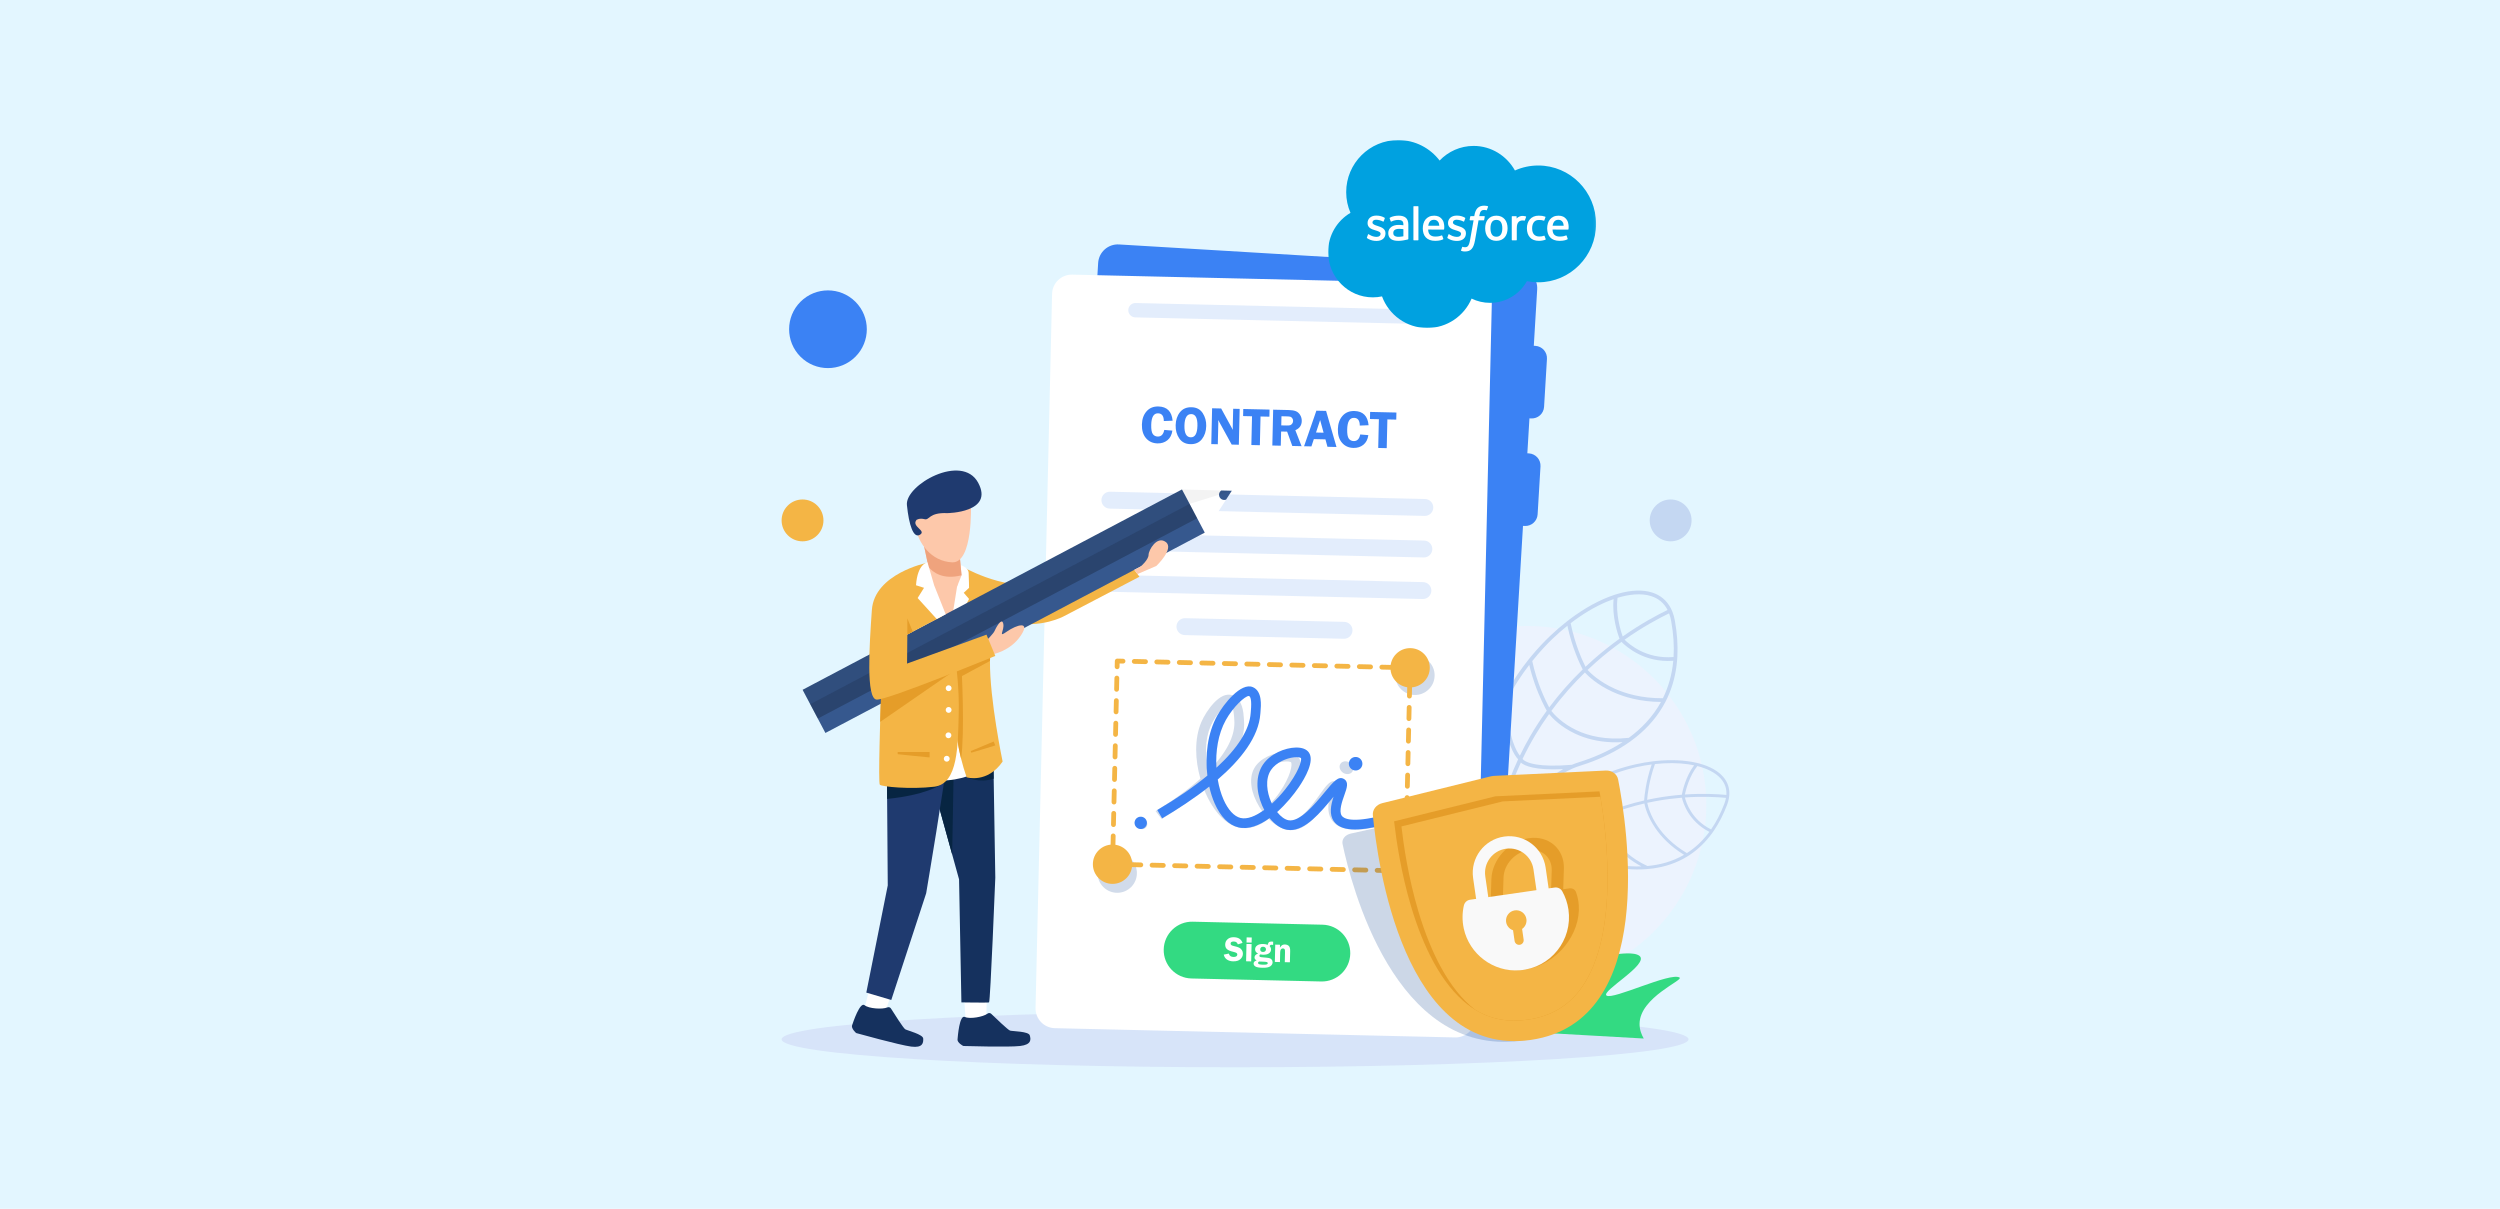 <svg width="1090" height="527" viewBox="0 0 1090 527" fill="none" xmlns="http://www.w3.org/2000/svg">
<rect width="1090" height="527" fill="#E3F6FF"/>
<path d="M665.911 429.01C709.013 429.01 743.954 394.068 743.954 350.966C743.954 307.864 709.013 272.922 665.911 272.922C622.808 272.922 587.867 307.864 587.867 350.966C587.867 394.068 622.808 429.01 665.911 429.01Z" fill="#ECF3FE"/>
<path d="M648.266 370.208L648.39 370.663L650.48 371.189L652.061 371.589L653.779 372.022L654.052 371.388C654.086 371.311 657.466 363.545 663.445 355.067C664.915 352.983 666.627 350.739 668.557 348.506C669.053 347.934 669.561 347.362 670.085 346.795C674.403 342.108 679.676 337.662 685.688 335.057C686.705 334.616 687.745 334.228 688.805 333.9C689.957 333.545 691.164 333.145 692.413 332.699C698.135 330.661 704.729 327.645 710.832 323.264C711.731 322.618 712.621 321.942 713.497 321.233C715.965 319.235 718.314 316.989 720.443 314.468C722.671 311.83 724.558 309.02 726.108 306.04C726.392 305.496 726.662 304.948 726.923 304.393C729.286 299.359 730.716 293.861 731.216 287.926C731.261 287.382 731.298 286.83 731.327 286.275C731.599 281.297 731.23 276.019 730.216 270.457C729.973 269.123 729.627 267.882 729.176 266.739C728.976 266.227 728.755 265.735 728.516 265.263C726.794 261.899 724.058 259.55 720.43 258.372C716.278 257.021 711.159 257.248 705.56 258.845C704.973 259.012 704.381 259.196 703.785 259.394C697.644 261.423 691.004 265.023 684.473 269.937C683.992 270.299 683.508 270.669 683.028 271.047C680.623 272.931 678.238 274.993 675.907 277.219C673.363 279.646 670.533 282.604 667.644 286.09C667.194 286.627 666.745 287.182 666.297 287.745C663.047 291.832 659.764 296.583 656.776 302.003C656.249 302.958 655.731 303.931 655.225 304.928C653.36 308.586 651.643 312.529 650.155 316.749C649.016 319.979 648.068 323.223 647.308 326.481C646.956 327.977 646.647 329.476 646.379 330.978C644.04 343.945 644.668 357.088 648.264 370.206L648.266 370.208ZM655.403 308.318C656.456 324.06 660.461 329.563 661.904 331.058C659.084 337.104 656.73 343.381 654.848 349.868C653.45 348.465 650.364 344.01 648.007 330.809C649.551 322.478 652.231 314.946 655.403 308.316V308.318ZM666.759 289.9C667.464 292.958 668.315 295.729 669.14 298.077C671.285 304.171 673.605 308.498 674.385 309.882C671.753 313.511 669.32 317.25 667.092 321.102C665.512 323.833 664.035 326.619 662.66 329.461C661.932 328.552 660.742 326.699 659.626 323.326C658.469 319.826 657.231 314.146 656.869 305.377C659.996 299.366 663.473 294.177 666.759 289.9ZM683.384 272.826C685.454 282.572 689.007 289.866 690.054 291.881C684.686 297.063 679.807 302.597 675.447 308.439C673.964 305.677 670.113 297.897 668.064 288.237C671.617 283.792 674.848 280.471 677.028 278.391C679.105 276.407 681.231 274.548 683.385 272.826H683.384ZM703.532 261.204C702.757 268.731 705.3 276.326 706.103 278.494C702.47 281.107 698.661 284.095 694.815 287.486C693.614 288.545 692.436 289.62 691.28 290.715C690.032 288.245 686.686 281.068 684.807 271.714C689.958 267.764 695.255 264.602 700.441 262.401C701.485 261.956 702.516 261.558 703.533 261.204H703.532ZM727.057 265.95C722.544 268.12 715.497 271.885 707.479 277.515C706.58 274.936 704.341 267.584 705.251 260.641C707.849 259.849 710.328 259.365 712.625 259.192C715.346 258.99 717.811 259.225 719.928 259.913C723.154 260.96 725.539 262.984 727.057 265.95ZM729.671 286.461C723.423 286.991 718.458 285.395 715.101 283.713C711.665 281.994 709.35 279.934 708.317 278.906C716.268 273.309 723.252 269.577 727.714 267.429C728.101 268.444 728.405 269.549 728.622 270.745C729.663 276.467 729.97 281.692 729.672 286.46L729.671 286.461ZM725.027 304.432C715.826 304.486 708.813 302.438 703.96 300.25C697.339 297.261 693.473 293.494 692.181 292.094C693.433 290.905 694.672 289.776 695.888 288.702C699.667 285.369 703.409 282.43 706.975 279.859C707.992 280.903 710.502 283.224 714.375 285.164C717.876 286.918 723.032 288.587 729.494 288.103L729.547 288.1C728.971 294.312 727.357 299.725 725.026 304.433L725.027 304.432ZM710.165 321.694C700.003 322.796 692.503 320.785 687.497 318.441C681.067 315.433 677.485 311.36 676.389 309.969C681.161 303.485 686.17 297.92 691.008 293.217C692.414 294.751 696.363 298.581 703.203 301.684C708.081 303.899 715.068 305.979 724.179 306.053C720.596 312.592 715.604 317.704 710.163 321.693L710.165 321.694ZM685.317 333.455C677.86 334.071 673.048 333.824 669.975 333.335C665.607 332.64 664.219 331.415 663.824 330.911C667.29 323.648 671.242 317.134 675.399 311.332C676.838 313.087 680.467 316.921 686.719 319.865C691.515 322.126 696.868 323.387 702.628 323.614C704.209 323.675 705.825 323.656 707.467 323.561C700.976 327.797 694.088 330.568 688.327 332.351C687.305 332.667 686.302 333.037 685.318 333.455H685.317ZM667.768 346.947C663.247 347.438 658.858 348.938 656.573 349.822C658.403 343.633 660.61 337.858 663.088 332.481C664.788 333.971 669.341 335.925 681.515 335.336C676.217 338.351 671.585 342.61 667.768 346.947ZM652.273 369.969C653.142 363.56 654.412 357.51 656.004 351.802C657.266 351.278 661.534 349.599 666.173 348.818C664.665 350.645 663.302 352.454 662.101 354.158C657.023 361.365 653.787 368.071 652.849 370.114L652.273 369.969ZM647.271 335.489C648.255 339.926 649.415 343.586 650.741 346.444C652.225 349.638 653.583 351.019 654.362 351.595C652.756 357.427 651.532 363.423 650.69 369.57L649.705 369.32C646.408 357.062 645.956 345.726 647.27 335.489H647.271Z" fill="#C4D7F2"/>
<path d="M656.169 385.137L656.066 385.499L657.272 386.718L658.184 387.641L659.176 388.643L659.622 388.323C659.677 388.285 665.173 384.388 672.731 381.078C674.589 380.264 676.677 379.441 678.911 378.716C679.484 378.53 680.065 378.35 680.654 378.18C685.523 376.766 690.94 375.909 696.104 376.609C696.978 376.727 697.845 376.891 698.701 377.104C699.631 377.336 700.617 377.56 701.651 377.771C706.385 378.738 712.114 379.398 718.071 378.926C718.948 378.856 719.832 378.764 720.72 378.641C723.222 378.296 725.744 377.734 728.231 376.893C730.833 376.014 733.274 374.878 735.554 373.487C735.972 373.233 736.381 372.972 736.787 372.701C740.466 370.246 743.702 367.092 746.484 363.258C746.739 362.906 746.992 362.547 747.239 362.18C749.471 358.904 751.392 355.16 752.99 350.957C753.373 349.949 753.648 348.961 753.812 347.999C753.885 347.568 753.939 347.142 753.969 346.722C754.181 343.723 753.286 340.999 751.301 338.705C749.03 336.077 745.452 334.125 740.985 332.909C740.517 332.781 740.037 332.663 739.55 332.552C734.535 331.407 728.535 331.125 722.068 331.783C721.591 331.831 721.11 331.885 720.627 331.943C718.215 332.236 715.744 332.659 713.242 333.215C710.511 333.821 707.368 334.669 703.966 335.854C703.439 336.035 702.905 336.227 702.369 336.426C698.474 337.87 694.285 339.755 690.021 342.215C689.269 342.647 688.517 343.096 687.762 343.567C684.986 345.289 682.196 347.267 679.448 349.528C677.344 351.259 675.364 353.076 673.506 354.981C672.65 355.855 671.824 356.748 671.023 357.659C664.096 365.524 659.116 374.727 656.167 385.139L656.169 385.137ZM686.49 345.946C680.73 357.095 681.193 362.489 681.56 364.1C677.152 367.055 672.968 370.361 669.018 374.002C668.642 372.471 668.375 368.17 672.202 358.214C676.681 353.178 681.604 349.154 686.49 345.946ZM701.798 338.082C701.019 340.453 700.459 342.689 700.054 344.628C699.007 349.658 698.806 353.558 698.767 354.821C695.483 356.207 692.287 357.753 689.186 359.458C686.987 360.667 684.834 361.956 682.73 363.324C682.608 362.406 682.56 360.655 683.188 357.899C683.841 355.041 685.335 350.666 688.697 344.547C693.299 341.742 697.801 339.641 701.797 338.082H701.798ZM720.139 333.3C717.538 340.784 716.956 347.213 716.839 349.015C711.053 350.333 705.455 352.092 700.083 354.275C700.211 351.784 700.79 344.905 703.37 337.486C707.619 335.922 711.185 334.992 713.523 334.472C715.752 333.976 717.965 333.585 720.14 333.3H720.139ZM738.636 333.678C735.012 338.484 733.618 344.698 733.272 346.504C729.724 346.788 725.901 347.254 721.889 347.981C720.636 348.208 719.392 348.454 718.154 348.724C718.32 346.53 718.996 340.267 721.566 333.127C726.698 332.558 731.603 332.586 736.039 333.22C736.933 333.347 737.799 333.5 738.637 333.678H738.636ZM752.697 346.589C748.732 346.209 742.386 345.872 734.612 346.405C735.061 344.279 736.563 338.355 740.037 334.002C742.131 334.532 744.019 335.222 745.653 336.05C747.589 337.032 749.17 338.206 750.328 339.545C752.093 341.586 752.885 343.945 752.697 346.589ZM746.038 361.625C741.567 359.415 738.844 356.286 737.251 353.76C735.619 351.176 734.891 348.822 734.611 347.696C742.325 347.158 748.615 347.492 752.536 347.864C752.383 348.714 752.134 349.592 751.789 350.496C750.143 354.819 748.203 358.502 746.038 361.625ZM735.483 371.946C729.197 368.198 725.267 363.919 722.864 360.432C719.587 355.674 718.506 351.519 718.203 350.034C719.544 349.739 720.852 349.481 722.121 349.25C726.064 348.537 729.821 348.076 733.307 347.793C733.57 348.922 734.324 351.534 736.162 354.449C737.823 357.084 740.647 360.34 745.244 362.67L745.282 362.689C742.334 366.681 739.009 369.7 735.485 371.946H735.483ZM718.265 377.582C710.894 374.15 706.617 369.697 704.173 366.042C701.034 361.348 700.272 357.103 700.099 355.705C706.014 353.254 711.713 351.528 716.942 350.317C717.268 351.94 718.38 356.172 721.758 361.097C724.168 364.613 728.069 368.903 734.239 372.702C729.11 375.68 723.609 377.105 718.265 377.582ZM696.512 375.364C691.184 372.715 688.008 370.568 686.117 368.971C683.43 366.701 682.99 365.296 682.928 364.79C688.276 361.272 693.645 358.465 698.862 356.225C699.12 358.012 700.012 362.114 703.057 366.691C705.392 370.204 708.516 373.264 712.344 375.789C713.395 376.481 714.502 377.133 715.66 377.744C709.498 377.957 703.671 377.01 699.014 375.852C698.189 375.647 697.353 375.486 696.512 375.365V375.364ZM679.016 377.328C675.736 375.803 672.132 375.018 670.212 374.679C674.004 371.218 677.883 368.195 681.782 365.555C682.326 367.268 684.621 370.471 693.149 375.081C688.302 374.953 683.397 375.947 679.015 377.328H679.016ZM658.997 386.624C662.224 382.619 665.58 379.023 669.012 375.793C670.086 375.955 673.682 376.569 677.162 377.946C675.384 378.569 673.711 379.239 672.193 379.905C665.771 382.722 660.809 385.955 659.331 386.958L658.998 386.622L658.997 386.624ZM669.779 361.095C668.623 364.52 667.906 367.489 667.633 369.979C667.329 372.764 667.685 374.263 667.979 374.976C664.487 378.284 661.187 381.863 658.085 385.7L657.517 385.126C660.316 375.426 664.673 367.523 669.779 361.095Z" fill="#C4D7F2"/>
<path d="M538.486 465.335C647.676 465.335 736.191 459.878 736.191 453.148C736.191 446.417 647.676 440.961 538.486 440.961C429.297 440.961 340.781 446.417 340.781 453.148C340.781 459.878 429.297 465.335 538.486 465.335Z" fill="#D7E4F9"/>
<path d="M667.523 182.441C670.489 182.619 673.039 180.359 673.217 177.391L674.471 156.491C674.648 153.525 672.389 150.975 669.421 150.797L668.738 150.757L670.215 126.145C670.5 121.398 666.882 117.32 662.136 117.035L487.903 106.579C483.156 106.293 479.078 109.911 478.792 114.658L460.137 425.516C459.852 430.263 463.47 434.341 468.216 434.627L642.449 445.082C647.196 445.368 651.274 441.75 651.559 437.003L664.025 229.279L664.709 229.319C667.675 229.497 670.225 227.237 670.403 224.269L671.657 203.369C671.834 200.403 669.575 197.853 666.607 197.675L665.924 197.635L666.838 182.399L667.521 182.44L667.523 182.441Z" fill="#3B82F4"/>
<path d="M634.407 452.322L459.907 448.283C455.153 448.173 451.389 444.23 451.498 439.476L458.704 128.142C458.814 123.388 462.757 119.624 467.511 119.733L642.01 123.772C646.765 123.883 650.529 127.825 650.419 132.579L643.214 443.913C643.104 448.667 639.161 452.431 634.407 452.322Z" fill="white"/>
<path d="M613.697 141.125L494.992 138.379C493.263 138.338 491.894 136.905 491.934 135.177C491.975 133.448 493.408 132.078 495.137 132.119L613.842 134.866C615.57 134.906 616.94 136.339 616.899 138.068C616.859 139.796 615.426 141.166 613.697 141.125Z" fill="#E3EDFC"/>
<path d="M511.261 183.422L507.423 183.575C507.42 181.368 506.586 180.246 504.919 180.208C503.008 180.163 502.013 181.839 501.934 185.233C501.889 187.194 502.118 188.529 502.622 189.239C503.125 189.95 503.844 190.315 504.776 190.336C506.289 190.372 507.238 189.408 507.619 187.448L511.161 187.747C510.888 189.611 510.159 191.016 508.974 191.961C507.788 192.907 506.351 193.36 504.666 193.322C502.599 193.273 500.935 192.521 499.674 191.066C498.414 189.608 497.813 187.621 497.871 185.104C497.926 182.747 498.595 180.83 499.882 179.357C501.168 177.883 502.894 177.171 505.061 177.221C508.815 177.309 510.881 179.375 511.261 183.421V183.422Z" fill="#3B82F4"/>
<path d="M519.003 193.654C516.9 193.605 515.29 192.777 514.176 191.172C513.061 189.566 512.53 187.641 512.582 185.398C512.635 183.117 513.261 181.227 514.463 179.728C515.664 178.229 517.345 177.505 519.502 177.555C521.682 177.605 523.307 178.458 524.379 180.112C525.451 181.767 525.962 183.643 525.914 185.742C525.862 188.008 525.245 189.905 524.066 191.436C522.886 192.965 521.199 193.706 519.003 193.654ZM519.409 180.541C517.491 180.497 516.493 182.16 516.414 185.532C516.335 188.912 517.256 190.624 519.175 190.668C521.032 190.712 522 189.046 522.079 185.674C522.157 182.295 521.267 180.583 519.409 180.54V180.541Z" fill="#3B82F4"/>
<path d="M540.495 178.283L540.134 193.904L537.012 193.832L531.143 183.139C531.144 183.406 531.148 183.581 531.153 183.666C531.177 183.934 531.187 184.16 531.184 184.342L530.967 193.692L528.117 193.626L528.479 178.005L532.423 178.097L537.523 187.431C537.487 186.972 537.474 186.625 537.479 186.389L537.668 178.218L540.494 178.284L540.495 178.283Z" fill="#3B82F4"/>
<path d="M553.53 178.585L553.459 181.675L549.591 181.585L549.3 194.116L545.592 194.029L545.883 181.499L541.992 181.409L542.063 178.318L553.53 178.583V178.585Z" fill="#3B82F4"/>
<path d="M558.567 188.135L558.423 194.326L554.738 194.241L555.1 178.62L561.965 178.779C563.232 178.808 564.245 178.978 565.005 179.29C565.765 179.602 566.387 180.155 566.873 180.952C567.359 181.749 567.59 182.627 567.568 183.589C567.525 185.464 566.589 186.789 564.763 187.563L567.487 194.536L563.444 194.443L561.188 188.196L558.567 188.135ZM558.72 181.486L558.628 185.468L560.871 185.52C561.604 185.537 562.137 185.497 562.471 185.402C562.806 185.307 563.107 185.085 563.374 184.736C563.642 184.388 563.781 183.984 563.791 183.527C563.802 183.092 563.681 182.7 563.429 182.35C563.178 182.001 562.9 181.782 562.597 181.695C562.294 181.608 561.722 181.555 560.884 181.536L558.72 181.486Z" fill="#3B82F4"/>
<path d="M578.179 179.155L582.708 194.889L578.775 194.798L577.887 191.56L572.836 191.444L571.783 194.637L568.574 194.562L573.942 179.058L578.179 179.155ZM573.781 188.58L577.091 188.656L575.578 183.137L573.782 188.58H573.781Z" fill="#3B82F4"/>
<path d="M596.703 185.399L592.864 185.551C592.862 183.345 592.027 182.222 590.361 182.184C588.45 182.14 587.454 183.815 587.376 187.21C587.33 189.17 587.559 190.506 588.063 191.216C588.566 191.926 589.285 192.291 590.217 192.313C591.73 192.348 592.679 191.385 593.061 189.424L596.603 189.723C596.33 191.588 595.601 192.993 594.415 193.937C593.229 194.883 591.792 195.336 590.107 195.298C588.04 195.25 586.376 194.498 585.116 193.042C583.855 191.585 583.254 189.598 583.312 187.081C583.367 184.723 584.037 182.808 585.324 181.333C586.61 179.86 588.336 179.147 590.503 179.198C594.256 179.285 596.322 181.351 596.703 185.398V185.399Z" fill="#3B82F4"/>
<path d="M608.838 179.864L608.767 182.954L604.899 182.864L604.609 195.395L600.901 195.309L601.191 182.778L597.301 182.688L597.372 179.598L608.838 179.863V179.864Z" fill="#3B82F4"/>
<path d="M621.136 224.935L483.828 221.757C481.792 221.71 480.181 220.022 480.228 217.987C480.274 215.952 481.962 214.34 483.998 214.387L621.306 217.565C623.342 217.612 624.954 219.3 624.907 221.335C624.86 223.37 623.172 224.982 621.136 224.935Z" fill="#E3EDFC"/>
<path d="M620.719 243.053L483.41 239.875C481.374 239.828 479.763 238.14 479.81 236.105C479.857 234.069 481.544 232.457 483.58 232.504L620.888 235.682C622.924 235.729 624.536 237.417 624.489 239.453C624.442 241.488 622.754 243.1 620.719 243.053Z" fill="#E3EDFC"/>
<path d="M620.301 261.171L482.992 257.993C480.957 257.946 479.345 256.258 479.392 254.223C479.439 252.187 481.126 250.576 483.162 250.623L620.47 253.801C622.506 253.847 624.118 255.535 624.071 257.571C624.024 259.606 622.336 261.218 620.301 261.171Z" fill="#E3EDFC"/>
<path d="M585.912 278.502L516.543 276.897C514.507 276.85 512.895 275.162 512.942 273.127C512.989 271.091 514.677 269.479 516.713 269.526L586.082 271.132C588.118 271.179 589.729 272.867 589.682 274.902C589.635 276.937 587.948 278.549 585.912 278.502Z" fill="#E3EDFC"/>
<g style="mix-blend-mode:multiply" opacity="0.18">
<path d="M562.818 361.956C562.368 361.949 561.911 361.909 561.448 361.833C558.721 361.388 555.798 359.653 553.166 357.024C549.267 360.007 544.779 361.845 540.155 360.817C535.843 359.861 531.756 356.447 528.337 350.947C527.057 348.887 525.891 346.545 524.901 344.023C519.131 348.931 512.625 353.357 506.501 357.083L503.828 353.656C511.612 348.921 518.158 344.176 523.378 339.522C521.047 331.37 520.64 322.142 523.814 314.757C525.766 310.219 531.912 301.002 537.452 303.181C541.804 304.888 542.165 310.652 542.339 313.423C542.355 313.685 542.369 313.917 542.386 314.108C543.19 323.652 536.896 332.964 528.143 341.138C529.169 344.193 530.475 347.007 531.935 349.359C534.583 353.617 537.637 356.317 540.533 356.96C543.579 357.634 547.041 356.18 550.313 353.655C549.901 353.082 549.503 352.484 549.123 351.867C545.329 345.696 544.444 339.442 546.755 335.136C549.211 330.561 555.29 328.091 560.028 328.013C562.672 327.979 564.721 328.671 565.964 330.04C569.128 333.521 566.007 340.466 563.866 344.297C562.141 347.382 559.405 351.271 556.044 354.531C557.903 356.399 559.88 357.648 561.557 357.922C566.579 358.736 571.888 351.339 575.399 346.439C578.592 341.986 580.35 339.532 583.049 341.021C585.317 342.275 584.787 344.703 584.172 347.515C583.589 350.19 582.705 354.233 584.384 356.096C585.343 357.158 588.981 359.269 602.072 355.954L603.733 359.802C591.988 362.774 584.861 362.321 581.305 358.376C578.675 355.458 578.949 351.555 579.573 348.229C579.391 348.481 579.211 348.731 579.037 348.973C575.04 354.55 569.656 362.06 562.813 361.955L562.818 361.956ZM561.036 331.984C560.698 331.979 560.311 331.991 559.872 332.035C556.611 332.353 552.322 334.141 550.616 337.319C548.602 341.07 550.39 346.482 552.735 350.294C552.897 350.559 553.065 350.819 553.235 351.076C555.002 349.317 556.645 347.313 558.047 345.262C562.61 338.591 563.609 333.367 562.886 332.317C562.802 332.254 562.219 332.002 561.035 331.984H561.036ZM536.211 306.8C534.615 306.775 530.165 311.185 527.797 316.69C525.323 322.445 525.345 329.629 526.804 336.29C534.792 328.287 538.725 320.625 538.152 313.825C538.134 313.61 538.117 313.351 538.098 313.061C537.804 308.353 536.976 307.065 536.333 306.813C536.295 306.805 536.254 306.801 536.211 306.801V306.8Z" fill="#003889"/>
<path d="M589.653 336.405C590.443 335.18 589.912 333.432 588.468 332.501C587.023 331.569 585.212 331.808 584.422 333.032C583.632 334.257 584.163 336.005 585.608 336.937C587.052 337.868 588.863 337.63 589.653 336.405Z" fill="#003889"/>
<path d="M499.886 360.512C500.605 359.396 500.121 357.803 498.805 356.954C497.489 356.106 495.839 356.323 495.119 357.439C494.4 358.555 494.883 360.147 496.2 360.996C497.516 361.845 499.166 361.628 499.886 360.512Z" fill="#003889"/>
</g>
<path d="M562.448 361.913C561.996 361.905 561.546 361.863 561.093 361.783C558.427 361.313 555.767 359.477 553.543 356.692C549.158 359.858 544.363 361.81 539.886 360.726C535.71 359.715 532.148 356.1 529.587 350.271C528.627 348.087 527.828 345.604 527.233 342.932C520.667 348.142 513.437 352.839 506.703 356.796L504.562 353.164C513.122 348.136 520.442 343.099 526.416 338.159C525.366 329.518 526.416 319.733 530.77 311.9C533.446 307.086 541.072 297.307 546.287 299.612C550.385 301.418 549.836 307.53 549.571 310.468C549.547 310.745 549.524 310.991 549.51 311.195C548.809 321.315 541.019 331.193 530.942 339.869C531.489 343.106 532.354 346.09 533.448 348.581C535.431 353.094 538.069 355.954 540.876 356.632C543.827 357.345 547.531 355.8 551.213 353.119C550.89 352.512 550.586 351.879 550.302 351.225C547.47 344.686 547.57 338.054 550.569 333.487C553.757 328.634 560.25 326.008 565.016 325.923C567.674 325.885 569.622 326.617 570.653 328.067C573.278 331.756 569.047 339.123 566.293 343.187C564.074 346.459 560.714 350.586 556.825 354.046C558.396 356.025 560.182 357.347 561.823 357.638C566.734 358.496 573.23 350.648 577.53 345.45C581.438 340.725 583.59 338.121 586.063 339.697C588.142 341.025 587.226 343.601 586.165 346.582C585.155 349.419 583.63 353.708 585.021 355.681C585.815 356.806 589.132 359.042 602.795 355.515L603.854 359.593C591.597 362.756 584.515 362.282 581.571 358.102C579.394 355.01 580.285 350.871 581.438 347.343C581.216 347.611 580.997 347.876 580.784 348.133C575.89 354.05 569.298 362.019 562.449 361.913H562.448ZM565.398 330.133C565.059 330.128 564.668 330.142 564.221 330.188C560.897 330.528 556.31 332.429 554.096 335.799C551.482 339.779 552.421 345.516 554.171 349.556C554.291 349.836 554.419 350.113 554.55 350.383C556.603 348.516 558.567 346.391 560.3 344.215C565.933 337.136 567.761 331.597 567.202 330.484C567.127 330.417 566.583 330.151 565.396 330.132L565.398 330.133ZM544.464 303.452C542.865 303.426 537.703 308.107 534.456 313.945C531.064 320.049 529.949 327.668 530.36 334.729C539.642 326.236 544.8 318.109 545.3 310.898C545.315 310.67 545.341 310.396 545.367 310.087C545.816 305.095 545.189 303.729 544.584 303.463C544.546 303.455 544.506 303.452 544.463 303.45L544.464 303.452Z" fill="#3B82F4"/>
<path d="M593.878 333.861C594.36 332.303 593.486 330.648 591.925 330.164C590.365 329.681 588.708 330.552 588.225 332.11C587.743 333.669 588.617 335.324 590.178 335.807C591.738 336.29 593.395 335.419 593.878 333.861Z" fill="#3B82F4"/>
<path d="M499.937 359.567C500.377 358.148 499.582 356.64 498.16 356.199C496.739 355.758 495.229 356.551 494.789 357.971C494.349 359.39 495.145 360.898 496.566 361.339C497.988 361.78 499.497 360.987 499.937 359.567Z" fill="#3B82F4"/>
<g style="mix-blend-mode:multiply" opacity="0.18">
<path d="M622.986 300.502C626.334 297.154 626.334 291.727 622.986 288.379C619.638 285.031 614.21 285.031 610.863 288.379C607.515 291.727 607.515 297.154 610.863 300.502C614.21 303.85 619.638 303.85 622.986 300.502Z" fill="#003889"/>
</g>
<g style="mix-blend-mode:multiply" opacity="0.18">
<path d="M493.177 386.75C496.525 383.402 496.525 377.975 493.177 374.627C489.83 371.279 484.402 371.279 481.054 374.627C477.706 377.975 477.706 383.402 481.054 386.75C484.402 390.098 489.83 390.098 493.177 386.75Z" fill="#003889"/>
</g>
<path d="M620.869 297.219C624.217 293.872 624.217 288.444 620.869 285.096C617.521 281.748 612.093 281.748 608.745 285.096C605.398 288.444 605.398 293.872 608.745 297.219C612.093 300.567 617.521 300.567 620.869 297.219Z" fill="#F4B545"/>
<path d="M485.065 385.375C489.799 385.375 493.637 381.537 493.637 376.802C493.637 372.068 489.799 368.229 485.065 368.229C480.33 368.229 476.492 372.068 476.492 376.802C476.492 381.537 480.33 385.375 485.065 385.375Z" fill="#F4B545"/>
<path d="M487.558 377.909L485.043 377.851C484.465 377.837 484.006 377.357 484.02 376.779L484.078 374.264C484.092 373.686 484.571 373.227 485.15 373.241C485.728 373.255 486.187 373.734 486.173 374.314L486.139 375.781L487.606 375.815C488.184 375.829 488.643 376.309 488.63 376.887C488.616 377.465 488.136 377.924 487.558 377.91V377.909Z" fill="#F4B545"/>
<path d="M605.313 380.634L600.406 380.52C599.828 380.506 599.369 380.027 599.383 379.448C599.397 378.87 599.876 378.411 600.455 378.425L605.361 378.539C605.939 378.553 606.398 379.032 606.384 379.611C606.37 380.189 605.891 380.648 605.313 380.634ZM595.5 380.407L590.593 380.293C590.015 380.279 589.556 379.8 589.57 379.221C589.584 378.643 590.063 378.184 590.642 378.198L595.548 378.312C596.126 378.326 596.585 378.805 596.571 379.384C596.558 379.962 596.078 380.421 595.5 380.407ZM585.687 380.18L580.781 380.066C580.202 380.052 579.743 379.573 579.757 378.994C579.771 378.416 580.251 377.957 580.829 377.971L585.735 378.085C586.314 378.099 586.773 378.578 586.759 379.157C586.745 379.735 586.265 380.194 585.687 380.18ZM575.874 379.953L570.968 379.839C570.39 379.825 569.93 379.346 569.944 378.767C569.958 378.189 570.438 377.73 571.016 377.744L575.922 377.858C576.501 377.872 576.96 378.351 576.946 378.93C576.932 379.508 576.452 379.967 575.874 379.953ZM566.061 379.726L561.155 379.612C560.577 379.598 560.118 379.119 560.132 378.54C560.146 377.962 560.625 377.503 561.203 377.517L566.11 377.631C566.688 377.645 567.147 378.124 567.133 378.703C567.119 379.281 566.64 379.74 566.06 379.726H566.061ZM556.249 379.499L551.342 379.385C550.764 379.371 550.305 378.892 550.319 378.313C550.333 377.735 550.812 377.276 551.39 377.29L556.297 377.404C556.875 377.418 557.334 377.897 557.32 378.476C557.306 379.054 556.827 379.513 556.249 379.499ZM546.436 379.272L541.529 379.158C540.951 379.144 540.492 378.665 540.506 378.086C540.52 377.508 540.999 377.049 541.577 377.063L546.484 377.177C547.062 377.191 547.521 377.67 547.507 378.249C547.493 378.827 547.014 379.286 546.436 379.272ZM536.623 379.045L531.716 378.931C531.138 378.917 530.679 378.438 530.693 377.859C530.707 377.281 531.186 376.822 531.765 376.836L536.671 376.95C537.249 376.964 537.708 377.443 537.694 378.022C537.68 378.6 537.201 379.059 536.623 379.045ZM526.81 378.818L521.904 378.704C521.325 378.69 520.866 378.211 520.88 377.632C520.894 377.054 521.374 376.595 521.952 376.609L526.858 376.723C527.436 376.737 527.896 377.216 527.882 377.795C527.868 378.373 527.388 378.832 526.81 378.818ZM516.997 378.591L512.091 378.477C511.513 378.463 511.053 377.984 511.067 377.405C511.081 376.827 511.561 376.368 512.139 376.382L517.045 376.496C517.624 376.51 518.083 376.989 518.069 377.568C518.055 378.146 517.575 378.605 516.997 378.591ZM507.184 378.364L502.278 378.25C501.7 378.236 501.241 377.757 501.255 377.178C501.269 376.6 501.748 376.141 502.326 376.155L507.233 376.269C507.811 376.283 508.27 376.762 508.256 377.341C508.242 377.919 507.763 378.378 507.184 378.364ZM497.372 378.137L492.465 378.023C491.887 378.009 491.428 377.53 491.442 376.951C491.456 376.373 491.935 375.914 492.513 375.928L497.42 376.042C497.998 376.056 498.457 376.535 498.443 377.114C498.429 377.692 497.95 378.151 497.372 378.137Z" fill="#F4B545"/>
<path d="M612.73 380.805L610.215 380.747C609.637 380.733 609.178 380.254 609.192 379.675C609.206 379.097 609.685 378.638 610.263 378.652L611.731 378.686L611.765 377.219C611.779 376.641 612.258 376.182 612.836 376.196C613.415 376.21 613.874 376.689 613.86 377.267L613.801 379.782C613.787 380.36 613.308 380.819 612.73 380.805Z" fill="#F4B545"/>
<path d="M612.903 373.374C612.324 373.36 611.865 372.881 611.879 372.303L611.993 367.387C612.007 366.809 612.487 366.35 613.066 366.364C613.646 366.378 614.104 366.857 614.09 367.435L613.975 372.351C613.961 372.929 613.482 373.388 612.904 373.374H612.903ZM613.13 363.542C612.551 363.528 612.092 363.049 612.106 362.471L612.22 357.555C612.234 356.977 612.714 356.518 613.292 356.532C613.87 356.546 614.329 357.025 614.315 357.605L614.201 362.52C614.187 363.098 613.708 363.557 613.13 363.544V363.542ZM613.357 353.71C612.778 353.696 612.319 353.217 612.333 352.639L612.447 347.724C612.461 347.145 612.941 346.686 613.52 346.7C614.098 346.714 614.558 347.193 614.544 347.772L614.429 352.687C614.416 353.265 613.936 353.724 613.358 353.71H613.357ZM613.584 343.879C613.005 343.865 612.546 343.385 612.56 342.807L612.674 337.892C612.688 337.313 613.168 336.854 613.746 336.868C614.324 336.882 614.783 337.362 614.769 337.94L614.655 342.855C614.641 343.433 614.162 343.892 613.584 343.879ZM613.811 334.047C613.232 334.033 612.773 333.553 612.787 332.975L612.901 328.06C612.915 327.482 613.395 327.022 613.973 327.036C614.551 327.05 615.01 327.53 614.996 328.108L614.882 333.023C614.868 333.602 614.389 334.061 613.811 334.047ZM614.038 324.215C613.459 324.201 613 323.721 613.014 323.143L613.128 318.228C613.142 317.65 613.622 317.191 614.2 317.205C614.778 317.219 615.237 317.698 615.223 318.276L615.109 323.191C615.095 323.77 614.616 324.229 614.038 324.215ZM614.265 314.383C613.686 314.369 613.227 313.89 613.241 313.311L613.355 308.396C613.369 307.818 613.849 307.359 614.427 307.373C615.005 307.387 615.464 307.866 615.45 308.444L615.336 313.36C615.322 313.938 614.843 314.397 614.265 314.383ZM614.492 304.551C613.913 304.537 613.454 304.058 613.468 303.479L613.582 298.564C613.596 297.986 614.076 297.527 614.654 297.541C615.232 297.555 615.691 298.034 615.677 298.612L615.563 303.528C615.549 304.106 615.07 304.565 614.492 304.551Z" fill="#F4B545"/>
<path d="M614.726 294.722C614.148 294.708 613.689 294.229 613.703 293.65L613.737 292.183L612.27 292.149C611.692 292.135 611.232 291.656 611.246 291.077C611.26 290.499 611.74 290.04 612.318 290.054L614.833 290.112C615.411 290.126 615.87 290.606 615.856 291.184L615.798 293.699C615.784 294.277 615.304 294.736 614.726 294.722Z" fill="#F4B545"/>
<path d="M607.36 292.035L602.453 291.921C601.875 291.907 601.416 291.428 601.43 290.849C601.444 290.271 601.923 289.812 602.503 289.826L607.409 289.94C607.987 289.954 608.446 290.433 608.432 291.012C608.418 291.59 607.939 292.049 607.361 292.035H607.36ZM597.547 291.808L592.64 291.694C592.062 291.68 591.603 291.201 591.617 290.622C591.631 290.044 592.11 289.585 592.689 289.599L597.595 289.713C598.173 289.727 598.632 290.206 598.618 290.785C598.604 291.363 598.125 291.822 597.547 291.808ZM587.734 291.581L582.827 291.467C582.249 291.453 581.79 290.974 581.804 290.395C581.818 289.817 582.297 289.358 582.876 289.372L587.782 289.486C588.36 289.5 588.819 289.979 588.805 290.558C588.792 291.136 588.312 291.595 587.734 291.581ZM577.921 291.354L573.015 291.24C572.436 291.226 571.977 290.747 571.991 290.168C572.005 289.59 572.485 289.131 573.063 289.145L577.969 289.259C578.548 289.273 579.007 289.752 578.993 290.331C578.979 290.909 578.499 291.368 577.921 291.354ZM568.108 291.127L563.202 291.013C562.624 290.999 562.164 290.52 562.178 289.941C562.192 289.363 562.672 288.904 563.25 288.918L568.156 289.032C568.735 289.046 569.194 289.525 569.18 290.104C569.166 290.682 568.687 291.141 568.108 291.127ZM558.295 290.9L553.389 290.786C552.811 290.772 552.352 290.293 552.366 289.714C552.38 289.136 552.859 288.677 553.438 288.691L558.345 288.805C558.923 288.819 559.382 289.298 559.368 289.877C559.354 290.455 558.875 290.914 558.297 290.9H558.295ZM548.483 290.673L543.576 290.559C542.998 290.545 542.539 290.066 542.553 289.487C542.567 288.909 543.046 288.45 543.624 288.464L548.531 288.578C549.109 288.592 549.568 289.071 549.554 289.65C549.54 290.228 549.061 290.687 548.481 290.673H548.483ZM538.67 290.446L533.763 290.332C533.185 290.318 532.726 289.839 532.74 289.26C532.754 288.682 533.233 288.223 533.812 288.237L538.718 288.351C539.296 288.365 539.755 288.844 539.741 289.423C539.727 290.001 539.248 290.46 538.668 290.446H538.67ZM528.857 290.219L523.95 290.105C523.372 290.091 522.913 289.612 522.927 289.033C522.941 288.455 523.42 287.996 524 288.01L528.906 288.124C529.485 288.138 529.944 288.617 529.93 289.196C529.916 289.774 529.436 290.233 528.858 290.219H528.857ZM519.044 289.992L514.138 289.878C513.559 289.864 513.1 289.385 513.114 288.806C513.128 288.228 513.608 287.769 514.186 287.783L519.092 287.897C519.671 287.911 520.13 288.39 520.116 288.969C520.102 289.547 519.622 290.006 519.044 289.992ZM509.231 289.765L504.325 289.651C503.747 289.637 503.287 289.158 503.301 288.579C503.315 288.001 503.795 287.542 504.374 287.556L509.281 287.67C509.859 287.684 510.318 288.163 510.304 288.742C510.29 289.32 509.811 289.779 509.231 289.765ZM499.418 289.538L494.512 289.424C493.934 289.41 493.475 288.931 493.489 288.352C493.503 287.774 493.982 287.315 494.56 287.329L499.467 287.443C500.045 287.457 500.504 287.936 500.49 288.515C500.476 289.093 499.997 289.552 499.418 289.538Z" fill="#F4B545"/>
<path d="M487.039 291.767C486.461 291.753 486.002 291.274 486.016 290.696L486.074 288.181C486.088 287.603 486.568 287.144 487.147 287.158L489.662 287.216C490.24 287.23 490.699 287.709 490.685 288.287C490.671 288.866 490.192 289.325 489.614 289.311L488.146 289.277L488.112 290.744C488.098 291.322 487.619 291.781 487.041 291.767H487.039Z" fill="#F4B545"/>
<path d="M485.219 370.42C484.641 370.406 484.182 369.926 484.196 369.348L484.31 364.433C484.324 363.854 484.803 363.395 485.381 363.409C485.96 363.423 486.419 363.903 486.405 364.481L486.291 369.396C486.277 369.974 485.797 370.433 485.219 370.42ZM485.446 360.588C484.868 360.574 484.409 360.094 484.423 359.516L484.537 354.601C484.551 354.023 485.03 353.563 485.608 353.577C486.187 353.591 486.646 354.071 486.632 354.649L486.518 359.564C486.504 360.143 486.024 360.602 485.446 360.588ZM485.673 350.756C485.095 350.742 484.636 350.262 484.65 349.683L484.764 344.768C484.778 344.189 485.257 343.73 485.835 343.744C486.414 343.758 486.873 344.238 486.859 344.816L486.745 349.731C486.731 350.309 486.251 350.768 485.673 350.755V350.756ZM485.9 340.924C485.322 340.91 484.863 340.431 484.877 339.852L484.991 334.937C485.005 334.359 485.484 333.9 486.062 333.914C486.641 333.928 487.1 334.407 487.086 334.985L486.972 339.901C486.958 340.479 486.478 340.938 485.9 340.924ZM486.127 331.092C485.549 331.078 485.09 330.599 485.104 330.02L485.218 325.105C485.232 324.527 485.711 324.068 486.289 324.082C486.868 324.096 487.327 324.575 487.313 325.153L487.199 330.069C487.185 330.647 486.705 331.106 486.127 331.092ZM486.354 321.26C485.776 321.246 485.317 320.767 485.331 320.189L485.445 315.273C485.459 314.695 485.938 314.236 486.516 314.25C487.095 314.264 487.554 314.743 487.54 315.322L487.426 320.237C487.412 320.815 486.932 321.274 486.354 321.26ZM486.581 311.428C486.003 311.414 485.544 310.935 485.558 310.357L485.672 305.442C485.686 304.863 486.165 304.404 486.743 304.418C487.322 304.432 487.781 304.911 487.767 305.49L487.653 310.405C487.639 310.983 487.159 311.442 486.581 311.428ZM486.808 301.597C486.23 301.583 485.771 301.103 485.785 300.525L485.899 295.61C485.913 295.031 486.392 294.572 486.97 294.586C487.549 294.6 488.008 295.08 487.994 295.658L487.88 300.573C487.866 301.151 487.386 301.61 486.808 301.597Z" fill="#F4B545"/>
<path d="M576.047 427.926L519.471 426.616C512.635 426.458 507.22 420.787 507.378 413.95C507.537 407.113 513.208 401.699 520.045 401.857L576.62 403.167C583.456 403.326 588.871 408.997 588.713 415.834C588.554 422.67 582.883 428.085 576.047 427.926Z" fill="#33DA82"/>
<path d="M541.743 411.113L539.692 411.747C539.437 410.933 538.867 410.516 537.982 410.496C537.037 410.474 536.558 410.77 536.542 411.382C536.537 411.627 536.62 411.836 536.793 412.009C536.966 412.182 537.363 412.338 537.982 412.478C539.018 412.712 539.775 412.942 540.253 413.168C540.731 413.394 541.13 413.747 541.45 414.232C541.77 414.716 541.923 415.251 541.91 415.84C541.889 416.762 541.516 417.552 540.791 418.209C540.065 418.866 539.005 419.177 537.61 419.144C536.564 419.12 535.679 418.862 534.955 418.368C534.23 417.875 533.763 417.157 533.551 416.214L535.776 415.764C536.003 416.722 536.684 417.214 537.818 417.24C538.366 417.252 538.775 417.156 539.049 416.951C539.323 416.745 539.463 416.495 539.47 416.201C539.477 415.902 539.361 415.667 539.12 415.497C538.881 415.327 538.413 415.161 537.719 415C536.426 414.701 535.509 414.312 534.966 413.832C534.425 413.353 534.163 412.666 534.185 411.768C534.206 410.861 534.554 410.103 535.229 409.495C535.903 408.888 536.806 408.596 537.936 408.623C539.938 408.67 541.208 409.499 541.743 411.113Z" fill="white"/>
<path d="M545.762 408.752L545.71 410.982L543.482 410.93L543.534 408.7L545.762 408.752ZM545.696 411.617L545.521 419.171L543.293 419.119L543.468 411.565L545.696 411.617Z" fill="white"/>
<path d="M555.072 412.004C554.839 411.949 554.642 411.919 554.483 411.916C553.989 411.904 553.695 412.117 553.6 412.553C553.994 412.987 554.185 413.47 554.172 414.003C554.155 414.716 553.845 415.277 553.239 415.687C552.632 416.097 551.769 416.289 550.648 416.263C550.248 416.254 549.86 416.207 549.484 416.123C549.226 416.267 549.094 416.457 549.089 416.691C549.083 416.951 549.187 417.125 549.399 417.215C549.61 417.305 550.125 417.379 550.942 417.438C552.102 417.525 552.901 417.616 553.337 417.711C553.774 417.806 554.139 418.019 554.431 418.35C554.722 418.681 554.863 419.088 554.852 419.573C554.835 420.265 554.502 420.845 553.85 421.307C553.198 421.772 552.057 421.985 550.427 421.947C548.896 421.911 547.868 421.721 547.342 421.377C546.815 421.032 546.559 420.606 546.571 420.096C546.586 419.423 547.028 418.978 547.896 418.764C547.264 418.43 546.956 417.973 546.97 417.395C546.987 416.672 547.504 416.121 548.52 415.74C547.636 415.351 547.203 414.726 547.224 413.863C547.24 413.161 547.561 412.598 548.188 412.173C548.814 411.749 549.67 411.549 550.757 411.574C551.445 411.591 552.107 411.715 552.746 411.95C552.801 411.522 552.935 411.172 553.149 410.9C553.362 410.628 553.805 410.499 554.478 410.516C554.697 410.521 554.906 410.546 555.104 410.59L555.071 412.004H555.072ZM549.077 419.198C548.986 419.196 548.872 419.253 548.732 419.37C548.592 419.486 548.52 419.63 548.516 419.798C548.508 420.137 548.72 420.354 549.153 420.449C549.585 420.544 550.092 420.597 550.676 420.611C551.439 420.629 551.974 420.583 552.284 420.477C552.593 420.369 552.75 420.188 552.757 419.934C552.762 419.74 552.636 419.587 552.381 419.476C552.126 419.366 551.444 419.297 550.332 419.272L549.883 419.27C549.609 419.263 549.424 419.252 549.33 419.234C549.226 419.211 549.141 419.2 549.077 419.198ZM550.711 412.778C550.328 412.769 550.026 412.865 549.806 413.067C549.585 413.269 549.471 413.54 549.462 413.879C549.444 414.647 549.845 415.04 550.665 415.059C551.064 415.068 551.377 414.964 551.609 414.745C551.84 414.525 551.96 414.257 551.968 413.937C551.974 413.638 551.874 413.373 551.666 413.141C551.457 412.909 551.14 412.788 550.712 412.778H550.711Z" fill="white"/>
<path d="M562.397 419.561L560.169 419.509L560.267 415.268C560.278 414.755 560.267 414.403 560.231 414.212C560.196 414.022 560.102 413.858 559.951 413.722C559.799 413.587 559.606 413.516 559.373 413.511C558.59 413.493 558.184 414.062 558.158 415.219L558.06 419.46L555.832 419.408L556.007 411.853L558.079 411.901L558.05 413.181C558.408 412.581 558.756 412.197 559.094 412.031C559.432 411.865 559.795 411.785 560.184 411.794C560.902 411.81 561.476 412.017 561.906 412.414C562.336 412.811 562.538 413.574 562.511 414.707L562.398 419.561H562.397Z" fill="white"/>
<path d="M525.298 232.222L515.359 213.405L532.468 213.853L537.065 213.973L534.573 217.837L525.298 232.222Z" fill="white"/>
<path d="M534.571 217.838C533.871 218.103 533.099 217.999 532.498 217.598C532.197 217.395 531.937 217.117 531.757 216.776C531.577 216.435 531.494 216.063 531.496 215.701C531.505 214.978 531.855 214.282 532.468 213.853L537.063 213.972L534.571 217.836V217.838Z" fill="#36588E"/>
<path opacity="0.05" d="M537.065 213.973L531.496 215.701L518.672 219.676L515.359 213.405L532.468 213.853L537.065 213.973Z" fill="black"/>
<path d="M430.243 434.832L430.028 443.857L421.009 444.47L420.27 433.603L430.243 434.832Z" fill="white"/>
<path d="M388.74 433.171L385.738 441.684L376.973 439.471L379.637 428.91L388.74 433.171Z" fill="white"/>
<path d="M433.952 382.662C433.952 382.662 431.789 436.832 431.232 437.04C430.675 437.244 419.171 437.04 419.171 437.04L418.15 383.397L415.147 372.538L403.812 331.554L415.9 330.774L433.087 329.665L433.143 332.993L433.247 339.485L433.952 382.662Z" fill="#15315E"/>
<path d="M433.244 339.485C426.995 341.656 421.457 338.924 421.457 338.924C421.457 338.924 427.517 335.543 433.14 332.993L433.244 339.485Z" fill="#072542"/>
<path d="M415.9 330.774C415.711 339.254 415.392 357.747 415.147 372.537L403.812 331.554L415.9 330.774Z" fill="#072542"/>
<path d="M403.809 389.476L388.597 435.994L377.711 432.769L387.063 386.043L386.782 348.329L386.708 338.279L386.693 336.46L392.939 336.092L395.715 335.929L412.26 334.96C412.795 336.051 403.809 389.475 403.809 389.475V389.476Z" fill="#1F3A6F"/>
<path d="M409.984 342.28C409.984 342.28 403.388 346.703 386.784 348.329L386.711 338.279C389.219 337.35 391.454 336.583 392.943 336.092C394.104 335.713 394.817 335.51 394.854 335.532C394.894 335.557 395.21 335.703 395.719 335.929C398.936 337.391 409.985 342.278 409.985 342.278L409.984 342.28Z" fill="#072542"/>
<path d="M426.082 336.714C426.082 336.714 419.169 340.426 409.984 340.332V319.873L425.386 318.992L426.082 336.713V336.714Z" fill="white"/>
<path d="M437.141 332.029C430.52 341.679 421.46 338.926 421.46 338.926C420.507 336.221 419.709 333.503 419.044 330.81C415.775 317.531 415.756 304.775 416.313 296.432C416.71 290.442 417.407 286.723 417.407 286.723L419.014 286.555L431.726 285.238C431.67 286.176 431.637 287.16 431.629 288.185C431.458 304.875 437.141 332.031 437.141 332.031V332.029Z" fill="#F4B545"/>
<path d="M431.725 285.236C431.67 286.175 431.637 287.159 431.629 288.183L416.312 296.43C416.709 290.441 417.407 286.721 417.407 286.721L419.014 286.554L431.725 285.236Z" fill="#E59D29"/>
<path d="M419.045 330.808C413.426 307.995 417.408 286.722 417.408 286.722L419.015 286.554C419.438 294.1 420.662 319.062 419.044 330.807L419.045 330.808Z" fill="#E59D29"/>
<path d="M417.994 311.461C417.622 324.578 417.871 341.771 407.357 343.008C396.839 344.247 384.47 343.008 383.605 342.143C383.229 341.767 383.293 333.803 383.489 324.871C383.56 321.519 383.653 318.03 383.745 314.757C383.975 306.559 384.221 299.712 384.221 299.712L414.342 287.547L416.387 286.723C416.387 286.723 417.04 290.556 417.522 296.305C417.882 300.566 418.154 305.88 417.994 311.461Z" fill="#F4B545"/>
<path d="M403.812 248.988C403.812 248.988 411.869 255.993 420.714 248.988V271.766H404.601L403.812 248.988Z" fill="#FDC8AA"/>
<path d="M419.049 246.763C419.049 246.763 436.635 257.197 452.491 254.64C468.346 252.083 490.681 242.489 490.498 242.584C490.317 242.681 496.799 251.464 496.799 251.464L463.893 268.66C463.893 268.66 454.127 274.102 440.948 271.381C427.77 268.66 416.883 270.886 416.883 270.886L419.048 246.763H419.049Z" fill="#F4B545"/>
<path d="M418.768 246.391C418.768 246.391 422.185 247.225 422.325 249.777C422.464 252.328 422.51 256.287 422.51 256.287L420.191 258.452L422.51 261.143L413.789 277.689L418.768 246.391Z" fill="white"/>
<path d="M417.281 255.736H404.788L404.451 246.844L404.388 245.185L402.473 236.118L418.354 241.411L419.236 250.826L417.281 255.736Z" fill="#FDC8AA"/>
<path d="M419.236 250.826C411.342 252.829 406.907 249.824 404.451 246.844L404.388 245.185L402.473 236.118L418.354 241.41L419.236 250.826Z" fill="#EFA37D"/>
<path d="M423.332 219.874C423.332 219.874 424.337 245.585 415.144 245.18C405.951 244.775 400.234 236.663 399.23 229.77C398.226 222.876 400.852 218.658 407.805 218.658C414.758 218.658 423.332 219.874 423.332 219.874Z" fill="#FDC8AA"/>
<path d="M413.014 223.727C413.014 223.727 433.534 223.524 426.478 210.466C419.422 197.408 394.522 211.438 395.414 220.199C396.305 228.959 398.28 234.96 401.146 233.122C404.012 231.283 397.307 229.662 399.579 226.688C399.579 226.688 400.876 225.768 403.093 226.363C405.309 226.958 404.877 223.363 413.014 223.727Z" fill="#1F3A6F"/>
<path d="M525.277 232.218L515.34 213.403L349.941 300.755L359.878 319.571L525.277 232.218Z" fill="#36588E"/>
<path opacity="0.12" d="M518.652 219.676L515.34 213.404L349.941 300.756L353.253 307.028L518.652 219.676Z" fill="black"/>
<path opacity="0.23" d="M521.961 225.946L518.648 219.674L353.25 307.027L356.562 313.299L521.961 225.946Z" fill="black"/>
<path d="M430 279.399C430 279.399 433.205 276.168 433.613 275.142C434.021 274.116 436.712 268.926 437.414 271.892C438.115 274.857 434.782 278.337 438.992 275.37C443.203 272.406 449.576 270.467 445.016 277.195C440.455 283.924 432.912 285.237 432.912 285.237L430 279.401V279.399Z" fill="#FDC8AA"/>
<path d="M414.799 293.317L383.746 314.757C383.976 306.559 384.222 299.712 384.222 299.712L414.342 287.547C414.506 289.814 414.799 293.318 414.799 293.318V293.317Z" fill="#E59D29"/>
<path d="M404.042 245.417C404.042 245.417 381.249 250.103 380.135 265.938C379.022 281.773 377.537 304.782 382.238 305.031C386.939 305.278 433.949 285.98 433.949 285.98L430.114 276.702L395.475 289.32L395.597 276.669L410.749 268.664L405.804 259.567L404.041 245.417H404.042Z" fill="#F4B545"/>
<path d="M412.33 267.831L408.408 269.902L400.088 260.742L402.871 256.288L399.379 255.175C400.059 245.585 404.389 245.185 404.389 245.185L407.296 255.205L412.332 267.831H412.33Z" fill="white"/>
<path d="M395.602 276.667V269.625L397.962 275.42L395.602 276.667Z" fill="#E59D29"/>
<path d="M430.555 441.945C431.045 441.568 431.734 441.6 432.178 442.031C434.392 444.176 439.52 449.082 440.384 449.342C441.491 449.674 448.463 449.638 448.979 451.408C449.496 453.178 449.828 455.466 444.737 456.056C439.647 456.645 420.391 456.056 420.095 456.056C419.8 456.056 417.365 454.543 417.476 453.252C417.587 451.961 418.325 442.221 420.723 443.402C422.73 444.39 428.639 443.415 430.555 441.945Z" fill="#15315E"/>
<path d="M386.896 439.23C387.463 438.981 388.123 439.176 388.452 439.701C390.089 442.314 393.897 448.303 394.673 448.761C395.669 449.348 402.448 450.978 402.525 452.82C402.604 454.663 402.38 456.963 397.296 456.32C392.212 455.677 373.654 450.503 373.367 450.432C373.081 450.361 371.078 448.312 371.494 447.084C371.91 445.857 374.954 436.577 377 438.296C378.714 439.736 384.684 440.2 386.896 439.231V439.23Z" fill="#15315E"/>
<path d="M413.605 301.339C414.31 301.339 414.882 300.767 414.882 300.062C414.882 299.357 414.31 298.785 413.605 298.785C412.9 298.785 412.328 299.357 412.328 300.062C412.328 300.767 412.9 301.339 413.605 301.339Z" fill="white"/>
<path d="M413.605 310.803C414.31 310.803 414.882 310.231 414.882 309.526C414.882 308.82 414.31 308.249 413.605 308.249C412.9 308.249 412.328 308.82 412.328 309.526C412.328 310.231 412.9 310.803 413.605 310.803Z" fill="white"/>
<path d="M413.519 321.874C414.224 321.874 414.796 321.303 414.796 320.597C414.796 319.892 414.224 319.32 413.519 319.32C412.814 319.32 412.242 319.892 412.242 320.597C412.242 321.303 412.814 321.874 413.519 321.874Z" fill="white"/>
<path d="M412.777 332.085C413.482 332.085 414.054 331.514 414.054 330.808C414.054 330.103 413.482 329.531 412.777 329.531C412.072 329.531 411.5 330.103 411.5 330.808C411.5 331.514 412.072 332.085 412.777 332.085Z" fill="white"/>
<path d="M391.391 327.874V328.83C391.391 328.83 405.307 330.312 405.307 330.24V327.873H391.391V327.874Z" fill="#E59D29"/>
<path d="M423.219 327.487L423.507 328.175C423.507 328.175 433.971 325.056 433.95 325.004C433.928 324.952 433.237 323.299 433.237 323.299L423.219 327.487Z" fill="#E59D29"/>
<path d="M504.157 246.762L495.933 250.288C495.557 249.776 495.087 249.138 494.586 248.443L497.389 246.962C497.389 246.962 500.769 244.022 500.769 241.936C500.769 239.85 504.437 233.445 508.284 236.321C512.137 239.197 504.158 246.76 504.158 246.76L504.157 246.762Z" fill="#FDC8AA"/>
<path d="M672.468 433.988C675.2 429.365 685.289 418.721 703.166 416.257C706.092 415.854 712.586 414.959 714.82 416.767C719.257 420.36 697.872 432.183 700.453 434.066C703.199 436.068 728.292 423.752 732.295 426.21C734.176 427.364 714.984 434.799 714.847 446.353C714.816 448.963 715.751 451.188 716.672 452.796L666.166 449.934C666.166 449.934 665.738 445.381 672.468 433.99V433.988Z" fill="#33DA82"/>
<g style="mix-blend-mode:multiply" opacity="0.2">
<path d="M690.916 354.343C690.247 352.294 687.811 350.862 685.177 350.972L636.543 353.01C636.159 353.027 635.778 353.075 635.412 353.156L588.974 363.423C586.458 363.98 584.924 365.925 585.359 368.005C589.034 385.592 608.035 460.871 662.861 453.776C717.687 446.681 696.565 371.677 690.917 354.344L690.916 354.343Z" fill="#003889"/>
</g>
<path d="M700.091 335.96L651.251 338.287C650.864 338.306 650.48 338.362 650.105 338.454L602.637 350.182C600.066 350.817 598.337 353.039 598.563 355.415C600.475 375.508 611.929 461.505 667.466 453.401C723.004 445.295 709.4 359.61 705.491 339.81C705.028 337.468 702.735 335.833 700.09 335.958L700.091 335.96Z" fill="#F4B545"/>
<path d="M700.894 382.74C700.889 392.488 700.049 401.317 698.397 408.981C696.513 417.72 693.567 424.966 689.642 430.519C684.006 438.488 676.331 443.084 666.179 444.565C657.519 445.83 649.938 444.407 643.13 440.219C641.959 439.499 640.808 438.695 639.68 437.81C634.331 433.611 629.437 427.509 625.133 419.673C621.359 412.8 618.031 404.58 615.24 395.24C610.823 380.456 608.728 366.036 607.824 358.1L651.967 347.194L697.385 345.029C697.514 345.76 697.651 346.546 697.792 347.384C699.162 355.578 700.9 368.742 700.893 382.74H700.894Z" fill="#E59D29"/>
<path d="M700.893 382.74C700.888 392.488 700.048 401.317 698.396 408.981C696.511 417.72 693.565 424.966 689.64 430.519C684.005 438.488 676.33 443.084 666.177 444.565C657.517 445.829 649.936 444.407 643.129 440.219C643.048 440.157 642.967 440.094 642.887 440.032C637.538 435.831 632.644 429.73 628.34 421.893C624.566 415.02 621.238 406.8 618.447 397.46C614.03 382.676 611.935 368.255 611.031 360.32L655.174 349.413L697.791 347.383C699.16 355.576 700.899 368.741 700.891 382.738L700.893 382.74Z" fill="#F4B545"/>
<path d="M687.14 388.958C686.702 387.797 685.549 387.139 684.213 387.331L681.564 387.714L681.854 378.761C682.133 370.162 675.27 364.189 666.556 365.447C657.842 366.705 650.526 374.725 650.247 383.324L649.957 392.277L647.306 392.66C645.967 392.853 644.762 393.856 644.244 395.16C642.997 398.291 642.353 401.631 642.476 405.012C642.878 416.113 651.79 423.871 663.129 422.977C676.491 421.924 687.968 409.856 688.39 396.83C688.483 393.979 688.034 391.33 687.14 388.958ZM655.547 382.559C655.732 376.844 660.594 371.514 666.385 370.677C672.177 369.841 676.738 373.81 676.553 379.526L676.263 388.479L655.256 391.512L655.547 382.559Z" fill="#E59D29"/>
<path d="M664.13 422.434C655.412 423.692 647.299 417.624 646.041 408.908L642.278 382.833C641.02 374.117 647.088 366.002 655.806 364.744C664.523 363.486 672.636 369.554 673.894 378.27L677.657 404.346C678.915 413.061 672.847 421.176 664.13 422.434ZM656.569 370.045C650.776 370.881 646.743 376.274 647.579 382.067L651.342 408.142C652.177 413.935 657.571 417.968 663.364 417.132C669.157 416.296 673.189 410.903 672.354 405.11L668.591 379.035C667.755 373.242 662.362 369.209 656.569 370.045Z" fill="#F9F9F9"/>
<path d="M638.243 394.817C637.526 397.988 637.464 401.373 638.197 404.799C640.603 416.053 651.142 423.934 662.616 423.05C676.14 422.009 685.751 409.8 683.846 396.597C683.429 393.707 682.493 391.021 681.15 388.615C680.492 387.437 679.191 386.768 677.856 386.961L640.938 392.288C639.599 392.481 638.542 393.495 638.244 394.815L638.243 394.817Z" fill="#F9F9F9"/>
<path d="M665.514 400.709C665.161 398.265 662.894 396.569 660.45 396.922C658.007 397.274 656.311 399.542 656.664 401.986C656.913 403.719 658.13 405.072 659.687 405.588L660.359 410.244C660.516 411.329 661.532 412.089 662.617 411.933C663.703 411.776 664.463 410.76 664.307 409.674L663.635 405.019C664.983 404.083 665.766 402.442 665.515 400.709H665.514Z" fill="#F4B545"/>
<path d="M372.97 155.529C379.585 148.913 379.585 138.187 372.97 131.572C366.354 124.957 355.629 124.957 349.013 131.572C342.398 138.187 342.398 148.913 349.013 155.529C355.629 162.144 366.354 162.144 372.97 155.529Z" fill="#3B82F4"/>
<path d="M734.852 233.348C738.415 229.785 738.415 224.008 734.852 220.445C731.288 216.881 725.511 216.881 721.948 220.445C718.385 224.008 718.385 229.785 721.948 233.348C725.511 236.912 731.288 236.912 734.852 233.348Z" fill="#C4D7F2"/>
<path d="M356.355 233.348C359.919 229.785 359.919 224.008 356.355 220.445C352.792 216.881 347.015 216.881 343.452 220.445C339.889 224.008 339.889 229.785 343.452 233.348C347.015 236.912 352.792 236.912 356.355 233.348Z" fill="#F4B545"/>
<mask id="mask0_204_5903" style="mask-type:luminance" maskUnits="userSpaceOnUse" x="578" y="61" width="118" height="83">
<path d="M695.934 61H578.996V143.071H695.934V61Z" fill="white"/>
</mask>
<g mask="url(#mask0_204_5903)">
<path d="M627.67 69.995C631.435 66.061 636.682 63.621 642.486 63.621C650.194 63.621 656.926 67.931 660.509 74.329C663.62 72.934 667.069 72.159 670.696 72.159C684.599 72.159 695.88 83.559 695.88 97.621C695.88 111.685 684.599 123.085 670.696 123.085C669.027 123.086 667.364 122.92 665.734 122.59C662.58 128.23 656.566 132.041 649.663 132.041C646.777 132.041 644.041 131.372 641.611 130.183C638.409 137.724 630.958 143.011 622.273 143.011C613.23 143.011 605.521 137.275 602.56 129.231C601.267 129.506 599.932 129.649 598.553 129.649C587.787 129.649 579.055 120.81 579.055 109.903C579.055 102.594 582.981 96.213 588.807 92.799C587.605 90.032 586.94 86.978 586.94 83.767C586.94 71.225 597.1 61.057 609.63 61.057C616.984 61.057 623.523 64.563 627.67 69.995Z" fill="#00A1E0"/>
<path d="M595.974 103.558C595.904 103.749 596.001 103.789 596.028 103.823C596.248 103.983 596.468 104.098 596.693 104.227C597.884 104.86 599.01 105.046 600.185 105.046C602.583 105.046 604.069 103.768 604.069 101.711V101.671C604.069 99.77 602.39 99.079 600.818 98.581L600.609 98.514C599.423 98.127 598.399 97.793 598.399 97.01V96.968C598.399 96.297 598.994 95.804 599.927 95.804C600.957 95.804 602.18 96.147 602.969 96.584C602.969 96.584 603.2 96.734 603.285 96.509C603.334 96.389 603.731 95.311 603.774 95.195C603.816 95.068 603.741 94.975 603.656 94.925C602.76 94.376 601.515 94.001 600.223 94.001L599.986 94.003C597.792 94.003 596.258 95.33 596.258 97.233V97.273C596.258 99.28 597.948 99.93 599.531 100.384L599.788 100.462C600.941 100.817 601.934 101.122 601.934 101.937V101.976C601.934 102.72 601.29 103.274 600.244 103.274C599.842 103.274 598.554 103.266 597.16 102.384C596.993 102.285 596.891 102.213 596.763 102.135C596.693 102.092 596.521 102.017 596.446 102.244L595.974 103.558ZM631.056 103.558C630.986 103.749 631.082 103.789 631.109 103.823C631.329 103.983 631.549 104.098 631.774 104.227C632.965 104.86 634.092 105.046 635.266 105.046C637.664 105.046 639.15 103.768 639.15 101.711V101.671C639.15 99.77 637.471 99.079 635.899 98.581L635.69 98.514C634.505 98.127 633.48 97.793 633.48 97.01V96.968C633.48 96.297 634.076 95.804 635.009 95.804C636.039 95.804 637.262 96.147 638.05 96.584C638.05 96.584 638.281 96.734 638.367 96.509C638.415 96.389 638.812 95.311 638.855 95.195C638.898 95.068 638.823 94.975 638.737 94.925C637.841 94.376 636.591 94.001 635.304 94.001L635.068 94.003C632.874 94.003 631.34 95.33 631.34 97.233V97.273C631.34 99.28 633.029 99.93 634.612 100.384L634.869 100.462C636.023 100.817 637.015 101.122 637.015 101.937V101.976C637.015 102.72 636.371 103.274 635.325 103.274C634.923 103.274 633.636 103.266 632.241 102.384C632.075 102.285 631.973 102.217 631.844 102.135C631.801 102.107 631.597 102.028 631.528 102.244L631.056 103.558ZM655.006 99.529C655.006 100.692 654.792 101.608 654.363 102.255C653.944 102.895 653.306 103.207 652.416 103.207C651.525 103.207 650.892 102.897 650.479 102.255C650.061 101.609 649.846 100.692 649.846 99.529C649.846 98.368 650.061 97.454 650.479 96.814C650.892 96.18 651.525 95.872 652.416 95.872C653.306 95.872 653.944 96.18 654.368 96.814C654.792 97.454 655.006 98.368 655.006 99.529ZM657.007 97.374C656.809 96.709 656.503 96.122 656.095 95.633C655.688 95.143 655.173 94.749 654.561 94.462C653.95 94.177 653.226 94.032 652.416 94.032C651.606 94.032 650.881 94.177 650.27 94.462C649.658 94.749 649.143 95.143 648.736 95.633C648.328 96.124 648.022 96.711 647.824 97.374C647.631 98.037 647.529 98.761 647.529 99.529C647.529 100.298 647.631 101.024 647.824 101.685C648.022 102.348 648.328 102.935 648.736 103.426C649.143 103.916 649.664 104.308 650.27 104.587C650.887 104.865 651.606 105.007 652.416 105.007C653.226 105.007 653.95 104.865 654.561 104.587C655.173 104.308 655.688 103.916 656.095 103.426C656.503 102.937 656.809 102.35 657.007 101.685C657.206 101.022 657.302 100.297 657.302 99.529C657.302 98.762 657.2 98.036 657.007 97.374Z" fill="white"/>
<path fill-rule="evenodd" clip-rule="evenodd" d="M673.434 102.896C673.37 102.702 673.182 102.775 673.182 102.775C672.887 102.887 672.581 102.99 672.249 103.042C671.916 103.094 671.546 103.12 671.154 103.12C670.183 103.12 669.416 102.831 668.864 102.261C668.311 101.691 668 100.768 668.005 99.521C668.011 98.385 668.285 97.531 668.773 96.88C669.261 96.234 670.001 95.902 670.993 95.902C671.819 95.902 672.447 95.996 673.107 96.205C673.107 96.205 673.262 96.273 673.338 96.067C673.515 95.58 673.643 95.231 673.831 94.696C673.885 94.544 673.756 94.479 673.708 94.46C673.45 94.359 672.833 94.194 672.372 94.123C671.937 94.057 671.433 94.022 670.87 94.022C670.033 94.022 669.282 94.165 668.644 94.452C668 94.737 667.458 95.131 667.029 95.622C666.6 96.112 666.273 96.699 666.058 97.363C665.838 98.025 665.731 98.752 665.731 99.521C665.731 101.184 666.176 102.528 667.061 103.512C667.946 104.5 669.277 105.002 671.009 105.002C672.034 105.002 673.091 104.793 673.842 104.494C673.842 104.494 673.987 104.425 673.928 104.256L673.434 102.896ZM676.931 98.416C677.028 97.77 677.205 97.233 677.484 96.814C677.897 96.179 678.53 95.83 679.415 95.83C680.305 95.83 680.896 96.18 681.314 96.814C681.593 97.233 681.716 97.793 681.765 98.416H676.931ZM683.669 96.996C683.497 96.354 683.079 95.705 682.8 95.409C682.365 94.938 681.942 94.609 681.518 94.426C680.965 94.189 680.3 94.032 679.576 94.032C678.734 94.032 677.967 94.174 677.339 94.468C676.717 94.761 676.191 95.162 675.783 95.66C675.37 96.157 675.059 96.75 674.866 97.422C674.668 98.091 674.566 98.819 674.566 99.588C674.566 100.37 674.673 101.099 674.877 101.755C675.081 102.415 675.413 102.997 675.859 103.479C676.304 103.965 676.872 104.345 677.559 104.61C678.24 104.874 679.066 105.01 680.016 105.009C681.974 105.002 683.004 104.565 683.427 104.33C683.502 104.288 683.572 104.215 683.486 104.005L683.041 102.762C682.977 102.577 682.789 102.645 682.789 102.645C682.301 102.826 681.614 103.149 680.005 103.146C678.959 103.144 678.181 102.834 677.693 102.349C677.189 101.851 676.948 101.121 676.905 100.09L683.674 100.097C683.674 100.097 683.851 100.094 683.873 99.92C683.878 99.847 684.103 98.526 683.669 96.996ZM622.705 98.416C622.802 97.77 622.979 97.233 623.253 96.814C623.666 96.179 624.299 95.83 625.189 95.83C626.079 95.83 626.664 96.18 627.088 96.814C627.367 97.233 627.485 97.793 627.533 98.416H622.705ZM629.437 96.996C629.271 96.354 628.847 95.705 628.574 95.409C628.139 94.938 627.71 94.609 627.286 94.426C626.734 94.189 626.074 94.032 625.35 94.032C624.502 94.032 623.735 94.174 623.113 94.468C622.491 94.761 621.965 95.162 621.552 95.66C621.144 96.157 620.833 96.75 620.635 97.422C620.442 98.091 620.34 98.819 620.34 99.588C620.34 100.37 620.442 101.099 620.646 101.755C620.855 102.415 621.182 102.997 621.627 103.479C622.072 103.965 622.646 104.345 623.333 104.61C624.014 104.874 624.84 105.01 625.79 105.009C627.742 105.002 628.772 104.565 629.201 104.33C629.277 104.288 629.346 104.215 629.255 104.005L628.815 102.762C628.745 102.577 628.558 102.645 628.558 102.645C628.075 102.826 627.388 103.149 625.779 103.146C624.728 103.144 623.95 102.834 623.462 102.349C622.963 101.851 622.716 101.121 622.673 100.09L629.443 100.097C629.443 100.097 629.625 100.094 629.641 99.92C629.647 99.847 629.877 98.526 629.437 96.996Z" fill="white"/>
<path d="M608.065 102.86C607.802 102.648 607.765 102.594 607.679 102.458C607.545 102.249 607.475 101.952 607.475 101.575C607.475 100.978 607.674 100.55 608.081 100.261C608.076 100.263 608.661 99.752 610.045 99.771C611.015 99.784 611.879 99.927 611.879 99.927V103.013H611.885C611.885 103.013 611.021 103.198 610.055 103.257C608.677 103.34 608.065 102.858 608.065 102.86ZM610.763 98.091C610.49 98.071 610.13 98.06 609.707 98.06C609.122 98.06 608.564 98.133 608.038 98.275C607.507 98.416 607.03 98.638 606.622 98.932C606.215 99.224 605.877 99.607 605.641 100.051C605.399 100.498 605.281 101.025 605.281 101.615C605.281 102.216 605.383 102.738 605.592 103.165C605.796 103.594 606.097 103.95 606.472 104.226C606.848 104.501 607.314 104.703 607.851 104.825C608.382 104.947 608.988 105.008 609.648 105.008C610.34 105.008 611.032 104.951 611.702 104.836C612.367 104.723 613.183 104.558 613.408 104.506C613.633 104.453 613.88 104.384 613.88 104.384C614.052 104.343 614.036 104.162 614.036 104.162V97.956C614.036 96.595 613.671 95.586 612.957 94.961C612.244 94.337 611.198 94.022 609.846 94.022C609.337 94.022 608.521 94.092 608.033 94.19C608.033 94.19 606.553 94.477 605.946 94.954C605.946 94.954 605.812 95.037 605.882 95.224L606.365 96.515C606.424 96.682 606.585 96.625 606.585 96.625C606.585 96.625 606.638 96.605 606.697 96.57C608.001 95.86 609.648 95.881 609.648 95.881C610.377 95.881 610.94 96.028 611.321 96.32C611.691 96.604 611.879 97.032 611.879 97.936V98.223C611.294 98.139 610.763 98.091 610.763 98.091Z" fill="white"/>
<path fill-rule="evenodd" clip-rule="evenodd" d="M665.38 94.594C665.434 94.44 665.321 94.367 665.278 94.35C665.166 94.305 664.586 94.183 664.141 94.155C663.293 94.103 662.821 94.246 662.398 94.437C661.979 94.627 661.513 94.934 661.255 95.282V94.457C661.255 94.342 661.169 94.25 661.057 94.25H659.324C659.211 94.25 659.126 94.342 659.126 94.457V104.579C659.126 104.693 659.222 104.786 659.335 104.786H661.116C661.228 104.786 661.319 104.693 661.319 104.579V99.522C661.319 98.844 661.395 98.166 661.545 97.741C661.69 97.321 661.888 96.984 662.135 96.742C662.382 96.501 662.666 96.333 662.972 96.238C663.288 96.142 663.637 96.11 663.878 96.11C664.238 96.11 664.624 96.202 664.624 96.202C664.753 96.217 664.828 96.136 664.871 96.018C664.989 95.708 665.316 94.778 665.38 94.594ZM648.682 89.902C648.467 89.835 648.269 89.79 648.011 89.742C647.754 89.695 647.442 89.672 647.094 89.672C645.865 89.672 644.905 90.019 644.224 90.703C643.554 91.383 643.092 92.419 642.867 93.781L642.781 94.24H641.242C641.242 94.24 641.059 94.234 641.016 94.437L640.764 95.85C640.748 95.983 640.807 96.069 640.984 96.069H642.481L640.963 104.561C640.845 105.245 640.71 105.807 640.56 106.234C640.41 106.655 640.265 106.97 640.083 107.2C639.911 107.42 639.75 107.584 639.466 107.679C639.235 107.757 638.962 107.794 638.667 107.794C638.506 107.794 638.286 107.767 638.125 107.733C637.964 107.702 637.884 107.667 637.76 107.615C637.76 107.615 637.583 107.548 637.514 107.724C637.46 107.869 637.063 108.968 637.015 109.103C636.966 109.238 637.031 109.343 637.117 109.375C637.32 109.445 637.465 109.492 637.739 109.557C638.114 109.645 638.431 109.65 638.731 109.65C639.353 109.65 639.922 109.562 640.394 109.392C640.866 109.22 641.279 108.921 641.644 108.518C642.035 108.081 642.288 107.623 642.524 106.998C642.754 106.381 642.958 105.614 643.119 104.72L644.642 96.069H646.874C646.874 96.069 647.062 96.075 647.099 95.87L647.351 94.459C647.367 94.324 647.314 94.24 647.131 94.24H644.964C644.98 94.192 645.077 93.428 645.324 92.709C645.431 92.404 645.629 92.156 645.796 91.985C645.962 91.819 646.155 91.7 646.364 91.632C646.579 91.562 646.826 91.528 647.094 91.528C647.298 91.528 647.496 91.552 647.646 91.584C647.861 91.628 647.941 91.652 647.995 91.668C648.215 91.736 648.247 91.67 648.29 91.563L648.805 90.139C648.859 89.986 648.73 89.92 648.682 89.902ZM618.433 104.58C618.433 104.693 618.353 104.785 618.24 104.785H616.443C616.331 104.785 616.25 104.693 616.25 104.58V90.096C616.25 89.983 616.331 89.891 616.443 89.891H618.24C618.353 89.891 618.433 89.983 618.433 90.096V104.58Z" fill="white"/>
</g>
</svg>
